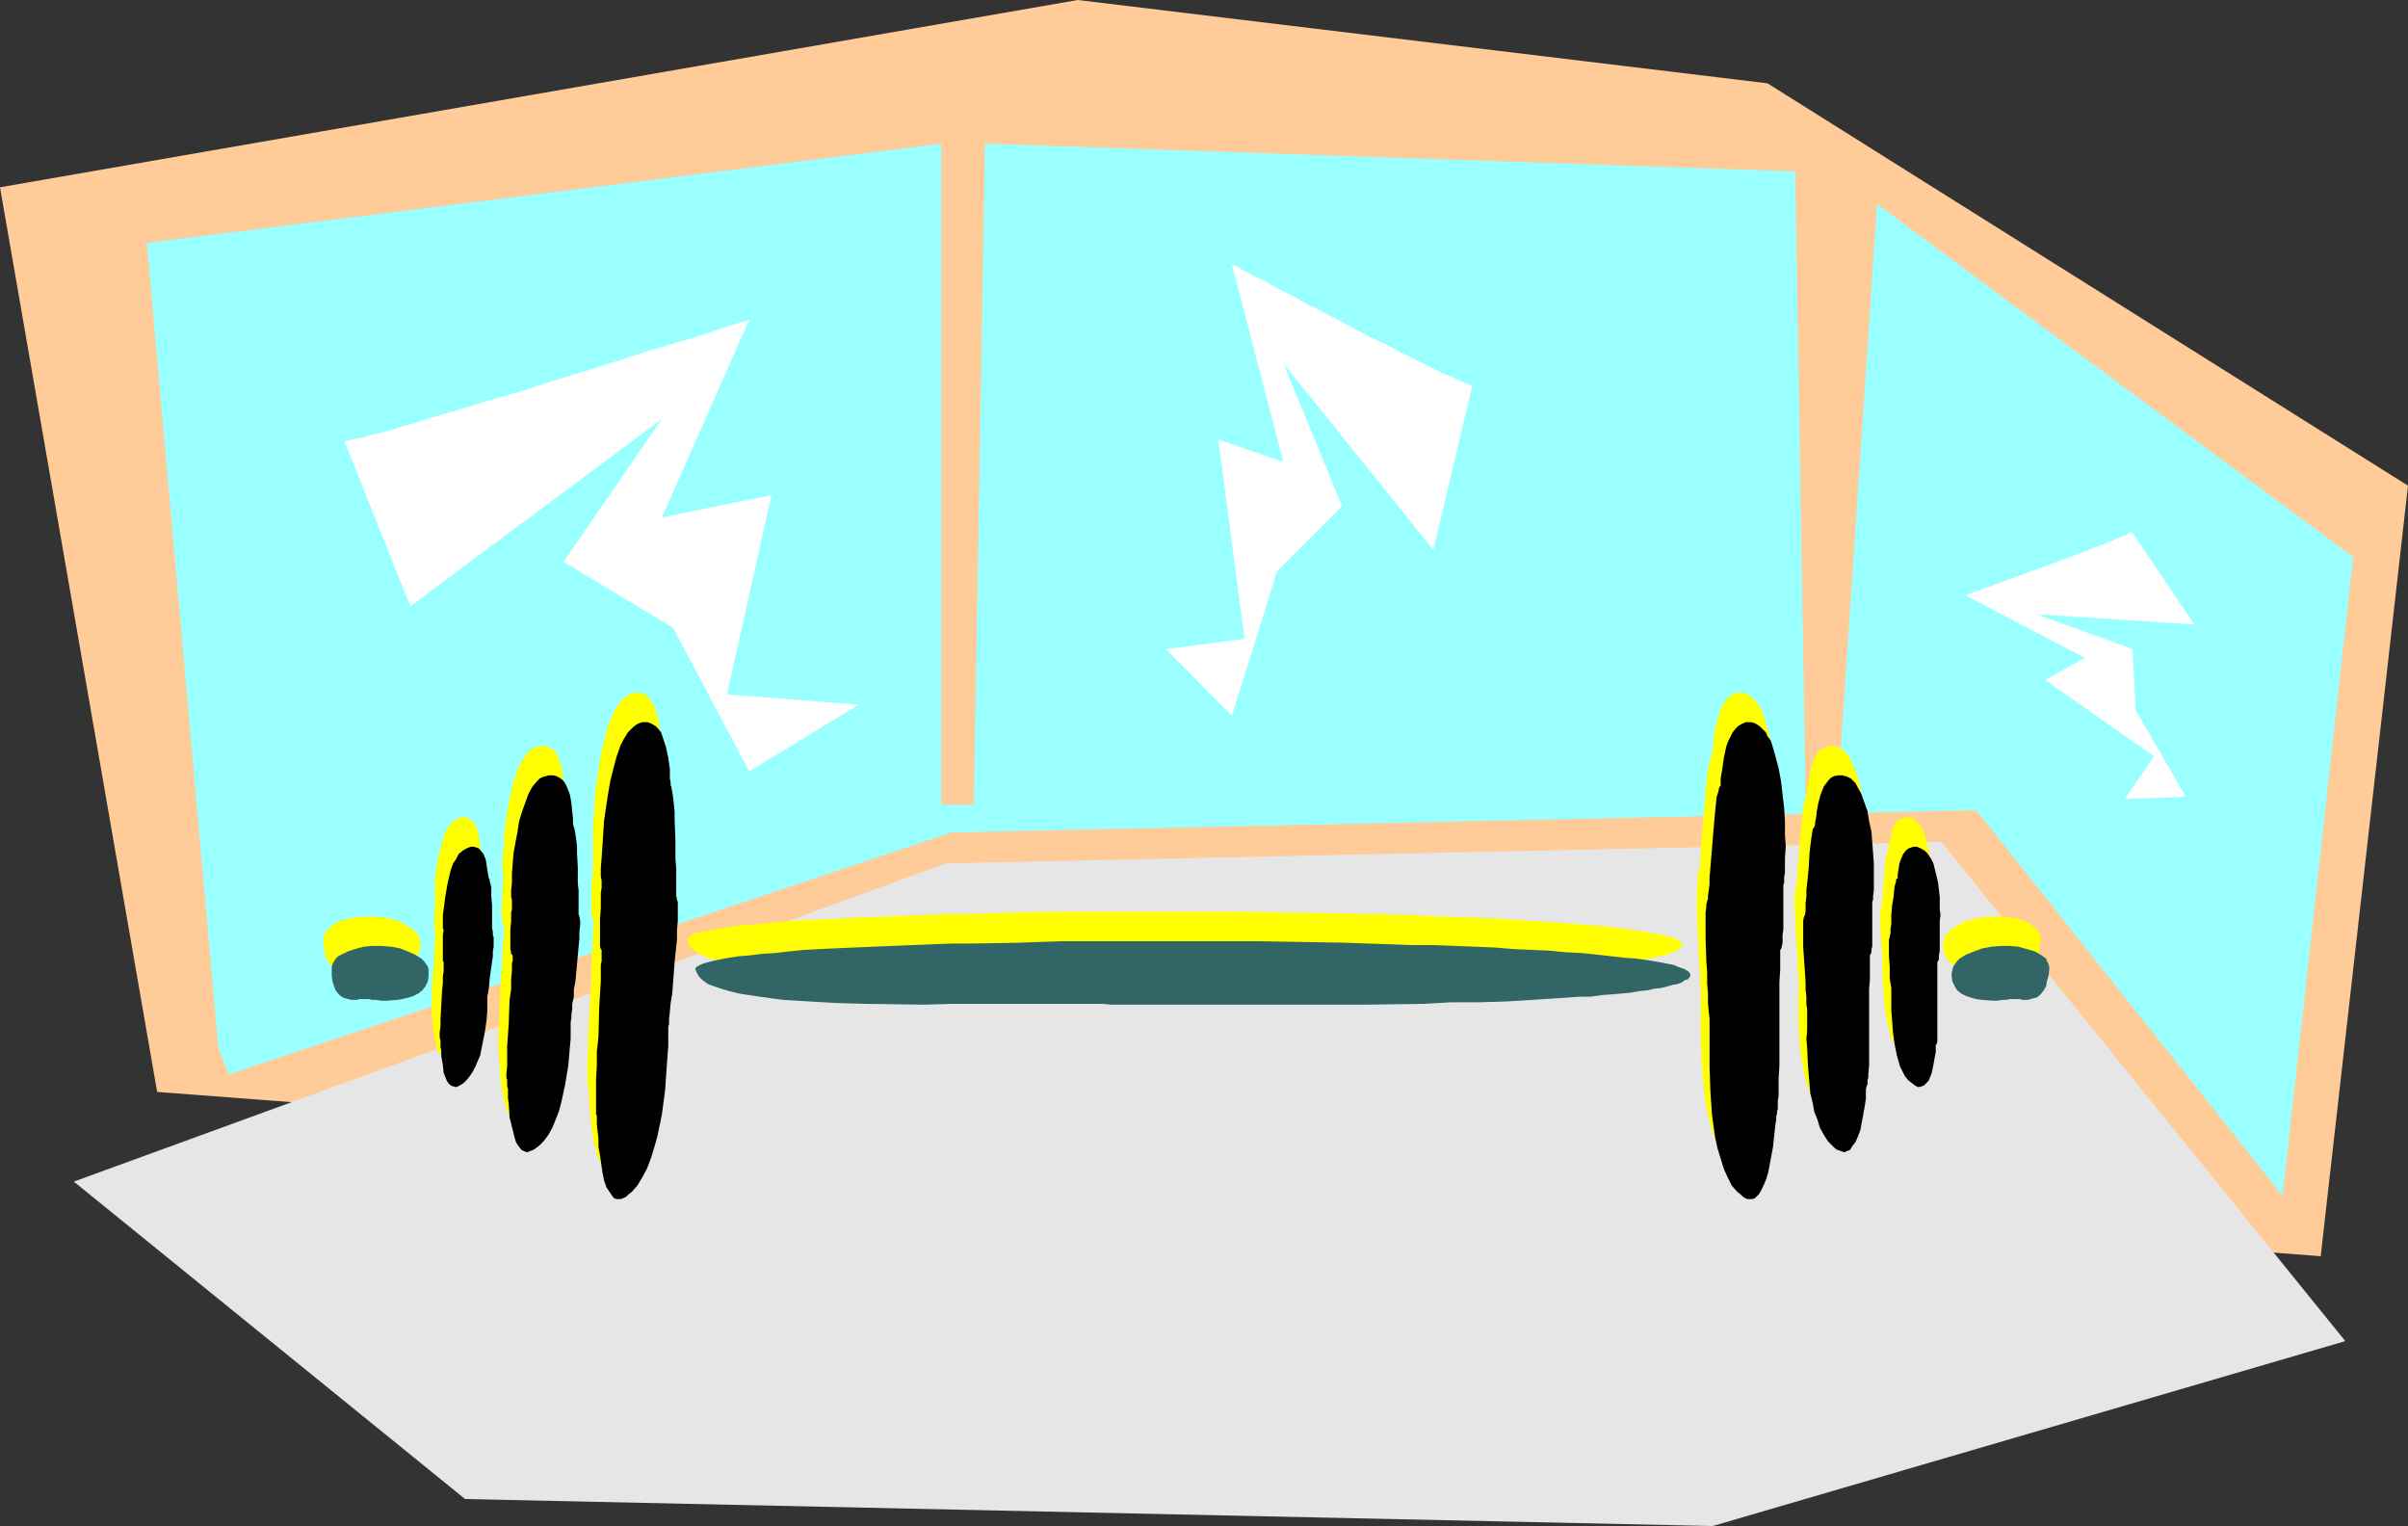 <?xml version="1.0" encoding="UTF-8" standalone="no"?>
<svg
   version="1.0"
   width="129.724mm"
   height="82.194mm"
   id="svg24"
   sodipodi:docname="Weights - Barbell 3.wmf"
   xmlns:inkscape="http://www.inkscape.org/namespaces/inkscape"
   xmlns:sodipodi="http://sodipodi.sourceforge.net/DTD/sodipodi-0.dtd"
   xmlns="http://www.w3.org/2000/svg"
   xmlns:svg="http://www.w3.org/2000/svg">
  <rect width="100%" height="100%" fill="#333333" stroke="none"/>
  <sodipodi:namedview
     id="namedview24"
     pagecolor="#ffffff"
     bordercolor="#000000"
     borderopacity="0.25"
     inkscape:showpageshadow="2"
     inkscape:pageopacity="0.0"
     inkscape:pagecheckerboard="0"
     inkscape:deskcolor="#d1d1d1"
     inkscape:document-units="mm" />
  <defs
     id="defs1">
    <pattern
       id="WMFhbasepattern"
       patternUnits="userSpaceOnUse"
       width="6"
       height="6"
       x="0"
       y="0" />
  </defs>
  <path
     style="fill:#ffcc99;fill-opacity:1;fill-rule:evenodd;stroke:none"
     d="M 31.997,222.288 0,38.125 219.453,0 359.883,16.962 490.294,98.866 472.518,255.728 Z"
     id="path1" />
  <path
     style="fill:#99ffff;fill-opacity:1;fill-rule:evenodd;stroke:none"
     d="M 44.44,213.241 29.896,49.433 191.657,29.24 V 163.808 h 6.626 l 2.262,-134.568 164.993,5.654 2.101,127.783 6.787,-4.523 7.757,-116.636 96.96,71.888 -14.382,130.045 -62.378,-78.511 -208.625,4.523 -147.217,49.272 z"
     id="path2" />
  <path
     style="fill:#e6e6e6;fill-opacity:1;fill-rule:evenodd;stroke:none"
     d="m 192.627,175.762 -177.598,64.78 79.669,64.619 254.035,5.493 128.795,-37.64 -82.254,-101.613 z"
     id="path3" />
  <path
     style="fill:#ffff00;fill-opacity:1;fill-rule:evenodd;stroke:none"
     d="m 342.268,192.886 0.162,-0.485 v -0.485 l -0.485,-0.323 -0.646,-0.485 -0.97,-0.323 -1.293,-0.323 -1.454,-0.323 -1.778,-0.323 -2.101,-0.323 -2.262,-0.323 -2.424,-0.323 -2.586,-0.323 -2.909,-0.162 -3.07,-0.323 -3.232,-0.162 -3.394,-0.323 -3.555,-0.162 -3.878,-0.323 -3.878,-0.162 -4.04,-0.162 -4.04,-0.162 -4.202,-0.162 -4.363,-0.162 -4.525,-0.162 -9.05,-0.162 -9.373,-0.162 -9.534,-0.162 h -9.696 -19.23 -9.534 l -9.373,0.162 -8.888,0.323 h -4.363 l -4.202,0.162 -4.202,0.162 -4.04,0.162 -3.878,0.162 -3.717,0.162 -3.555,0.162 -3.394,0.162 -3.394,0.162 -3.07,0.323 -2.747,0.162 -2.747,0.323 -2.424,0.162 -2.262,0.323 -1.939,0.323 -1.778,0.323 -1.616,0.323 -1.131,0.162 -1.131,0.323 -0.646,0.485 -0.485,0.323 v 0.323 l 0.162,0.808 0.485,0.808 0.808,0.646 0.97,0.646 1.293,0.646 1.454,0.485 1.616,0.485 1.939,0.485 2.101,0.323 2.101,0.323 2.424,0.323 2.586,0.162 2.586,0.323 2.586,0.162 5.656,0.162 5.979,0.162 5.818,0.162 h 11.635 5.333 2.586 l 2.424,-0.162 h 8.242 2.424 l 0.97,0.162 h 3.717 1.454 3.394 l 1.939,0.162 h 3.878 4.363 4.686 5.171 16.16 5.818 11.797 l 11.635,-0.323 5.818,-0.162 h 5.494 l 5.494,-0.323 5.333,-0.162 5.01,-0.323 4.686,-0.323 2.262,-0.162 2.101,-0.162 2.101,-0.162 1.939,-0.162 1.939,-0.323 1.616,-0.162 1.616,-0.323 1.454,-0.162 1.454,-0.323 1.293,-0.323 1.131,-0.162 0.97,-0.323 0.808,-0.323 0.808,-0.323 0.485,-0.323 z"
     id="path4" />
  <path
     style="fill:#ffff00;fill-opacity:1;fill-rule:evenodd;stroke:none"
     d="m 134.774,153.954 v -0.646 -0.808 l -0.162,-1.939 -0.323,-2.262 -0.323,-2.262 -0.323,-0.969 -0.323,-1.131 -0.485,-0.808 -0.485,-0.808 -0.646,-0.646 -0.646,-0.485 -0.97,-0.162 h -0.97 l -0.646,0.162 -0.646,0.323 -0.646,0.485 -0.485,0.485 -0.646,0.646 -0.485,0.808 -0.485,0.808 -0.485,0.969 -0.808,2.1 -0.646,2.423 -0.646,2.585 -0.485,2.746 -0.808,5.493 -0.162,2.746 -0.162,2.423 -0.162,2.423 v 1.939 1.777 0.646 0.646 1.131 0.808 0.969 l -0.162,2.1 -0.162,2.262 v 2.262 1.939 0.808 l 0.162,0.646 v 0.485 l 0.323,0.323 v 1.454 l -0.162,0.808 v 0.808 0.969 l -0.162,1.131 v 1.131 l -0.162,2.585 v 2.746 l -0.323,6.139 -0.162,2.908 -0.162,2.908 v 2.746 l -0.162,2.262 v 1.131 1.939 0.646 0.646 l 0.162,0.485 v 0.323 0 l 0.162,0.808 v 0.969 1.292 l 0.162,1.615 0.162,1.615 0.162,1.777 0.485,3.392 0.485,1.454 0.323,1.454 0.646,1.131 0.323,0.485 0.323,0.485 0.323,0.162 0.485,0.323 h 0.485 0.323 l 0.646,-0.162 0.485,-0.323 0.646,-0.485 0.485,-0.485 1.293,-1.454 0.97,-1.454 0.808,-1.777 0.808,-2.1 0.808,-2.1 0.485,-2.262 0.485,-2.423 0.485,-2.262 0.646,-4.846 0.323,-4.846 0.323,-2.1 v -2.1 -1.939 l 0.162,-1.777 v -0.323 -0.323 -0.646 l 0.162,-0.646 v -1.454 l 0.162,-1.615 0.323,-1.939 0.162,-2.1 0.485,-4.523 0.323,-4.362 0.162,-1.939 0.162,-1.939 v -3.392 l -0.162,-0.485 v -0.323 l -0.162,-0.162 v -0.646 -2.423 l -0.162,-1.615 v -1.615 -1.939 l -0.162,-3.877 v -3.877 l -0.162,-1.777 v -1.615 l -0.162,-1.454 -0.162,-1.131 -0.162,-0.646 -0.162,-0.323 z"
     id="path5" />
  <path
     style="fill:#ffff00;fill-opacity:1;fill-rule:evenodd;stroke:none"
     d="m 85.648,192.725 v -0.808 l -0.162,-0.485 -0.162,-0.808 -0.323,-0.485 -0.485,-0.485 -0.485,-0.485 -1.293,-0.808 -1.454,-0.808 -1.616,-0.485 -1.778,-0.323 -1.939,-0.162 h -1.778 l -1.939,0.162 -1.616,0.323 -1.616,0.485 -1.293,0.808 -0.97,0.808 -0.485,0.485 -0.162,0.485 -0.162,0.646 -0.162,0.646 0.162,1.292 0.162,1.131 0.162,0.969 0.485,0.808 0.323,0.646 0.485,0.323 0.485,0.323 0.646,0.323 1.131,0.323 h 1.131 l 0.485,-0.162 h 0.646 0.808 0.162 0.485 l 0.646,0.162 h 0.808 0.97 l 0.97,0.162 2.262,-0.162 1.131,-0.162 1.131,-0.323 1.131,-0.323 0.808,-0.485 0.97,-0.646 0.485,-0.808 0.485,-0.969 z"
     id="path6" />
  <path
     style="fill:#ffff00;fill-opacity:1;fill-rule:evenodd;stroke:none"
     d="m 115.059,161.869 -0.162,-0.485 v -0.646 l -0.162,-1.454 -0.162,-1.777 -0.323,-1.777 -0.646,-1.615 -0.323,-0.808 -0.485,-0.485 -0.646,-0.485 -0.646,-0.323 -0.646,-0.162 h -0.97 l -0.485,0.162 -0.646,0.162 -0.485,0.323 -0.646,0.485 -0.485,0.485 -0.323,0.646 -0.97,1.454 -0.646,1.615 -0.646,1.939 -0.485,2.1 -0.485,2.1 -0.646,4.362 -0.323,2.1 v 2.1 l -0.162,1.777 -0.162,1.615 v 1.292 l 0.162,0.646 v 0.323 0.485 0.485 0.646 0.646 l -0.162,1.777 -0.162,3.554 v 1.454 l 0.162,0.646 v 0.485 l 0.162,0.485 0.162,0.162 v 1.131 0.646 l -0.162,1.454 -0.162,1.777 v 2.1 l -0.162,2.1 -0.323,4.685 -0.162,4.685 -0.162,2.262 v 1.777 1.615 1.292 0.485 0.323 0.323 l 0.162,0.162 v 0.485 0.808 l 0.162,1.131 v 1.131 l 0.323,2.585 0.485,2.746 0.323,1.292 0.323,0.969 0.646,0.969 0.485,0.646 0.808,0.485 h 0.323 0.485 l 0.485,-0.162 0.485,-0.162 0.485,-0.323 0.485,-0.485 0.97,-0.969 0.97,-1.292 0.808,-1.454 0.646,-1.615 0.646,-1.615 0.485,-1.777 0.808,-3.877 0.646,-3.877 0.323,-3.716 0.162,-1.777 v -1.615 l 0.162,-1.454 V 200.802 l 0.162,-0.485 v -0.969 l 0.162,-1.131 0.162,-1.292 0.162,-1.615 0.162,-1.615 0.323,-3.554 0.323,-3.392 0.162,-1.615 0.162,-1.454 v -2.262 l -0.162,-0.808 v -0.162 -0.162 l -0.162,-0.646 v -0.808 -1.131 -1.131 -1.454 -1.454 l -0.162,-3.069 -0.162,-3.069 v -1.292 l -0.162,-1.292 v -1.131 l -0.162,-0.969 -0.162,-0.646 z"
     id="path7" />
  <path
     style="fill:#ffff00;fill-opacity:1;fill-rule:evenodd;stroke:none"
     d="m 97.768,172.855 v -0.808 l -0.162,-0.969 -0.162,-1.131 -0.323,-1.131 -0.323,-0.969 -0.808,-0.808 -0.323,-0.323 -0.485,-0.162 -0.485,-0.162 h -0.646 l -0.808,0.162 -0.808,0.485 -0.808,0.808 -0.485,0.808 -0.646,1.131 -0.323,1.292 -0.808,2.585 -0.485,2.746 -0.162,1.454 -0.162,1.131 v 1.292 2.423 1.454 l -0.162,2.262 v 1.131 0.969 0.808 l 0.162,0.323 v 0 0.485 0.646 0.969 l -0.162,1.131 v 1.292 1.454 l -0.323,2.908 -0.162,3.069 v 1.292 1.131 1.939 0.485 0.323 l 0.162,0.323 v 0.485 0.646 0.808 l 0.323,1.615 0.323,1.777 0.162,0.808 0.323,0.808 0.485,0.485 0.323,0.485 0.646,0.162 h 0.485 l 0.646,-0.162 0.808,-0.485 0.808,-0.646 0.646,-0.808 0.485,-0.969 0.646,-0.969 0.808,-2.262 0.646,-2.423 0.323,-2.423 0.323,-2.423 0.162,-2.1 v -0.969 -0.808 -0.323 l 0.162,-0.646 0.162,-0.808 v -0.808 l 0.323,-1.939 0.162,-2.262 0.323,-2.262 0.162,-1.131 v -0.808 -1.939 l -0.162,-0.323 v -0.323 -0.485 -1.454 l -0.162,-1.939 v -1.939 -1.939 l -0.162,-1.777 -0.162,-0.646 -0.162,-0.646 v -0.323 z"
     id="path8" />
  <path
     style="fill:#ffff00;fill-opacity:1;fill-rule:evenodd;stroke:none"
     d="m 348.571,153.954 v -0.646 l 0.162,-0.808 0.162,-1.939 0.323,-2.262 0.646,-2.262 0.162,-0.969 0.485,-1.131 0.485,-0.808 0.646,-0.808 0.646,-0.646 0.646,-0.485 0.97,-0.162 h 0.97 l 0.646,0.162 0.646,0.323 0.485,0.485 0.646,0.485 0.485,0.646 0.485,0.808 0.485,0.808 0.323,0.969 0.646,2.1 0.646,2.423 0.485,2.585 0.323,2.746 0.485,5.493 v 2.746 l 0.162,2.423 v 2.423 l -0.162,1.939 v 0.969 0.808 l -0.162,0.646 v 0.646 0.485 4.523 l -0.162,2.262 v 2.262 0.969 l -0.162,0.969 v 0.808 l -0.162,0.646 -0.162,0.485 -0.162,0.323 v 0.808 0.646 7.431 l -0.162,2.746 v 6.139 2.908 2.908 2.746 l -0.162,2.262 v 1.131 0.969 l -0.162,0.969 v 0.646 0.646 l -0.162,0.485 v 0.323 h -0.162 v 0.323 0.485 l -0.162,0.969 -0.162,1.292 -0.162,1.615 -0.162,1.615 -0.323,1.777 -0.646,3.392 -0.485,1.454 -0.485,1.454 -0.646,1.131 -0.323,0.485 -0.485,0.485 -0.323,0.162 -0.323,0.323 h -0.646 -0.323 l -0.485,-0.162 -0.646,-0.323 -0.485,-0.485 -0.646,-0.485 -0.97,-1.454 -0.97,-1.454 -0.808,-1.777 -0.646,-2.1 -0.646,-2.1 -0.485,-2.262 -0.323,-2.423 -0.323,-2.262 -0.323,-4.846 -0.162,-4.846 v -6.139 -1.777 -0.646 -1.292 l -0.162,-1.454 v -1.615 l -0.162,-1.939 -0.162,-2.1 v -2.262 l -0.162,-2.262 -0.162,-4.362 v -3.877 l 0.162,-1.615 v -1.292 -0.485 l 0.162,-0.485 0.162,-0.323 v -0.162 l 0.162,-0.646 v -1.131 l 0.162,-1.292 v -1.615 l 0.162,-1.615 0.162,-1.939 0.323,-3.877 0.323,-3.877 0.162,-1.777 0.162,-1.615 0.323,-1.454 0.162,-1.131 0.162,-0.646 0.162,-0.323 z"
     id="path9" />
  <path
     style="fill:#ffff00;fill-opacity:1;fill-rule:evenodd;stroke:none"
     d="m 395.596,192.725 v -0.808 l 0.162,-0.485 0.162,-0.808 0.485,-0.485 0.323,-0.485 0.646,-0.485 1.293,-0.808 1.454,-0.808 1.778,-0.485 1.778,-0.323 1.939,-0.162 h 1.778 l 1.778,0.162 1.778,0.323 1.616,0.485 1.131,0.808 1.131,0.808 0.162,0.485 0.323,0.485 0.162,0.646 v 0.646 l -0.162,1.292 -0.162,1.131 -0.323,0.969 -0.485,0.808 -0.323,0.646 -0.485,0.323 -0.646,0.323 -0.485,0.323 -1.131,0.323 h -1.131 l -0.646,-0.162 h -0.485 -0.808 -0.323 -0.323 l -0.646,0.162 h -0.808 -0.97 l -1.131,0.162 -2.101,-0.162 -1.293,-0.162 -1.131,-0.323 -0.97,-0.323 -0.97,-0.485 -0.808,-0.646 -0.485,-0.808 -0.485,-0.969 z"
     id="path10" />
  <path
     style="fill:#ffff00;fill-opacity:1;fill-rule:evenodd;stroke:none"
     d="m 367.801,161.869 0.162,-0.485 v -0.646 l 0.162,-1.454 0.323,-1.777 0.485,-1.777 0.646,-1.615 0.485,-0.808 0.485,-0.485 0.646,-0.485 0.646,-0.323 0.646,-0.162 h 0.97 l 0.485,0.162 0.646,0.162 0.485,0.323 0.485,0.485 0.485,0.485 0.485,0.646 0.646,1.454 0.808,1.615 0.485,1.939 0.485,2.1 0.323,2.1 0.323,4.362 0.162,2.1 v 2.1 1.777 1.615 l -0.162,1.292 v 0.646 l -0.162,0.323 v 7.593 1.454 l -0.162,0.646 v 0.485 l -0.162,0.485 -0.162,0.162 v 0.646 0.485 17.447 l -0.162,2.262 v 1.777 1.615 l -0.162,0.646 v 0.646 l -0.162,0.485 v 0.323 0.323 l -0.162,0.162 v 0.485 l -0.162,0.808 v 1.131 l -0.162,1.131 -0.323,2.585 -0.646,2.746 -0.485,1.292 -0.485,0.969 -0.485,0.969 -0.646,0.646 -0.808,0.485 h -0.323 -0.323 l -0.485,-0.162 -0.485,-0.162 -0.485,-0.323 -0.646,-0.485 -0.97,-0.969 -0.808,-1.292 -0.646,-1.454 -0.646,-1.615 -0.485,-1.615 -0.485,-1.777 -0.323,-1.939 -0.323,-1.939 -0.323,-3.877 -0.162,-3.716 v -1.777 -1.615 -1.454 l 0.162,-1.454 v -0.485 l -0.162,-0.969 v -1.131 l -0.162,-1.292 v -1.615 l -0.162,-1.615 -0.323,-6.946 -0.162,-1.615 v -2.746 l 0.162,-0.969 v -0.808 l 0.162,-0.162 0.162,-0.162 v -0.646 -0.808 l 0.162,-1.131 v -1.131 l 0.162,-1.454 0.162,-1.454 0.162,-3.069 0.323,-3.069 0.162,-1.292 v -1.292 l 0.323,-1.131 0.162,-0.969 0.162,-0.646 z"
     id="path11" />
  <path
     style="fill:#ffff00;fill-opacity:1;fill-rule:evenodd;stroke:none"
     d="m 384.608,172.855 v -0.808 l 0.162,-0.969 0.323,-1.131 0.162,-1.131 0.485,-0.969 0.646,-0.808 0.485,-0.323 0.485,-0.162 0.485,-0.162 h 0.646 l 0.97,0.162 0.646,0.485 0.808,0.808 0.485,0.808 0.485,1.131 0.323,1.292 0.323,1.292 0.323,1.292 0.323,2.746 v 1.454 l 0.162,1.131 v 2.262 l -0.162,0.808 v 0.646 4.846 0.969 l -0.162,0.808 -0.162,0.323 h -0.162 v 5.977 l 0.162,2.908 v 4.362 l -0.162,1.131 v 1.131 0.808 l -0.162,0.485 -0.162,0.323 v 0.323 0.485 0.646 l -0.162,0.808 -0.323,1.615 -0.323,1.777 -0.323,0.808 -0.323,0.808 -0.485,0.485 -0.485,0.485 -0.485,0.162 h -0.646 l -0.646,-0.162 -0.646,-0.485 -0.646,-0.646 -0.808,-0.808 -0.485,-0.969 -0.485,-0.969 -0.646,-2.262 -0.485,-2.423 -0.323,-2.423 -0.162,-2.423 -0.162,-2.1 v -1.777 -0.969 -0.808 -0.808 l -0.162,-1.939 -0.162,-2.262 -0.162,-2.262 v -1.131 -1.615 -0.646 l 0.162,-0.485 0.162,-0.323 v -0.323 -0.485 l 0.162,-0.646 v -0.808 l 0.162,-1.939 0.162,-1.939 0.162,-1.939 0.162,-1.777 0.162,-0.646 0.162,-0.646 0.162,-0.323 z"
     id="path12" />
  <path
     style="fill:#ffffff;fill-opacity:1;fill-rule:evenodd;stroke:none"
     d="m 70.134,89.82 h 0.162 l 0.485,-0.162 h 0.485 l 0.485,-0.162 0.646,-0.162 0.808,-0.162 0.808,-0.162 0.97,-0.323 2.101,-0.485 2.424,-0.646 2.586,-0.808 2.909,-0.808 3.07,-0.969 3.232,-0.969 3.394,-0.969 3.555,-1.131 7.272,-2.1 7.595,-2.423 7.434,-2.262 3.555,-1.131 3.555,-1.131 3.394,-1.131 3.394,-0.969 3.07,-0.969 2.909,-0.808 2.586,-0.808 2.424,-0.808 2.101,-0.646 0.808,-0.323 0.97,-0.323 0.646,-0.162 1.293,-0.485 h 0.485 l 0.323,-0.162 0.323,-0.162 h 0.162 v 0 l -17.776,40.225 22.301,-4.523 -9.05,40.548 26.826,2.1 -22.301,13.57 -15.514,-29.24 -22.301,-13.408 20.038,-29.078 -51.227,38.125 z"
     id="path13" />
  <path
     style="fill:#ffffff;fill-opacity:1;fill-rule:evenodd;stroke:none"
     d="m 299.768,78.511 -0.323,-0.162 -0.646,-0.162 -0.808,-0.323 -1.131,-0.485 -1.131,-0.646 -1.454,-0.485 -1.616,-0.808 -1.616,-0.808 -1.939,-0.969 -1.939,-0.969 -1.939,-0.969 -2.101,-1.131 -4.363,-2.1 -4.525,-2.423 -4.363,-2.262 -4.363,-2.262 -1.939,-1.131 -1.939,-0.969 -1.939,-0.969 -1.616,-0.969 -1.616,-0.808 -1.454,-0.646 -1.131,-0.646 -1.131,-0.646 -0.808,-0.485 -0.646,-0.323 -0.485,-0.162 v 0 l 10.504,40.225 -13.251,-4.523 5.333,40.548 -15.998,2.1 13.413,13.57 9.211,-29.401 13.251,-13.247 -11.958,-29.078 30.542,37.963 z"
     id="path14" />
  <path
     style="fill:#ffffff;fill-opacity:1;fill-rule:evenodd;stroke:none"
     d="m 434.057,108.236 -0.323,0.162 -0.323,0.162 -0.485,0.323 -0.808,0.323 -0.808,0.323 -0.808,0.323 -1.131,0.485 -1.131,0.485 -2.586,0.969 -2.909,1.131 -6.141,2.262 -3.07,1.131 -3.07,1.131 -2.747,0.969 -1.293,0.485 -1.131,0.485 -1.131,0.323 -1.131,0.485 -0.808,0.162 -0.646,0.323 -0.646,0.162 -0.485,0.323 h -0.162 -0.162 l 24.402,12.762 -8.08,4.523 22.139,15.508 -5.979,8.723 12.443,-0.485 -10.181,-17.609 -0.646,-12.439 -19.554,-7.108 32.158,2.1 z"
     id="path15" />
  <path
     style="fill:#326666;fill-opacity:1;fill-rule:evenodd;stroke:none"
     d="m 344.046,198.863 0.162,-0.323 -0.162,-0.485 -0.323,-0.323 -0.808,-0.485 -0.97,-0.323 -1.131,-0.485 -1.616,-0.323 -1.778,-0.323 -1.939,-0.323 -2.262,-0.323 -2.424,-0.162 -2.747,-0.323 -2.909,-0.323 -3.07,-0.323 -3.232,-0.162 -3.394,-0.323 -3.555,-0.162 -3.717,-0.162 -3.878,-0.323 -4.04,-0.162 -4.04,-0.162 -4.363,-0.162 h -4.202 l -4.525,-0.162 -9.211,-0.323 -9.373,-0.162 -9.534,-0.162 h -9.534 -19.392 -9.534 l -9.211,0.323 -9.05,0.162 h -4.363 l -4.202,0.162 -4.04,0.162 -4.04,0.162 -3.878,0.162 -3.717,0.162 -3.717,0.162 -3.394,0.162 -3.232,0.162 -3.07,0.323 -2.909,0.323 -2.586,0.162 -2.586,0.323 -2.101,0.162 -2.101,0.323 -1.778,0.323 -1.454,0.323 -1.293,0.323 -0.97,0.323 -0.646,0.323 -0.485,0.323 -0.162,0.323 0.323,0.808 0.485,0.808 0.646,0.646 1.131,0.808 1.293,0.485 1.454,0.485 1.616,0.485 1.939,0.485 2.101,0.323 2.101,0.323 2.424,0.323 2.424,0.323 2.747,0.162 2.586,0.162 5.656,0.323 5.979,0.162 11.635,0.162 5.818,-0.162 h 5.333 2.586 2.424 2.424 5.818 2.424 0.97 3.717 1.454 3.394 l 1.778,0.162 h 4.04 4.363 4.686 5.01 22.139 11.635 l 11.797,-0.162 5.656,-0.323 h 5.656 l 5.494,-0.162 5.333,-0.323 4.848,-0.323 4.686,-0.323 h 2.262 l 2.262,-0.323 2.101,-0.162 1.939,-0.162 1.778,-0.162 1.778,-0.323 1.616,-0.162 1.454,-0.323 1.454,-0.162 1.293,-0.323 1.131,-0.323 0.97,-0.162 0.808,-0.323 0.646,-0.485 0.646,-0.162 z"
     id="path16" />
  <path
     style="fill:#000000;fill-opacity:1;fill-rule:evenodd;stroke:none"
     d="m 136.552,159.931 v -0.646 l -0.162,-0.808 v -1.939 l -0.323,-2.262 -0.485,-2.262 -0.323,-0.969 -0.323,-0.969 -0.323,-0.969 -0.646,-0.808 -0.485,-0.485 -0.808,-0.485 -0.808,-0.323 h -0.97 l -0.646,0.162 -0.646,0.323 -0.646,0.485 -0.485,0.485 -0.646,0.646 -0.485,0.808 -0.485,0.808 -0.485,0.969 -0.808,2.262 -0.646,2.423 -0.646,2.585 -0.485,2.746 -0.808,5.493 -0.162,2.585 -0.162,2.585 -0.162,2.262 -0.162,2.1 v 1.777 l 0.162,0.646 v 0.485 1.131 l -0.162,0.969 v 0.808 2.262 l -0.162,2.262 v 2.1 1.939 0.808 0.808 l 0.162,0.485 0.162,0.162 v 1.454 0.808 l -0.162,0.808 v 1.131 0.969 1.292 l -0.162,2.423 -0.162,2.908 -0.162,5.977 -0.323,2.908 v 2.908 l -0.162,2.746 v 2.423 4.2 0.485 l 0.162,0.323 v 0.162 0.646 0.969 l 0.162,1.454 0.162,1.454 v 1.615 l 0.323,1.777 0.485,3.392 0.323,1.615 0.485,1.454 0.646,0.969 0.323,0.485 0.323,0.485 0.323,0.323 0.485,0.162 h 0.323 0.485 l 0.485,-0.162 0.646,-0.323 0.485,-0.485 0.646,-0.485 1.131,-1.292 0.97,-1.615 0.97,-1.777 0.808,-2.1 0.646,-2.1 0.646,-2.262 0.485,-2.262 0.485,-2.423 0.646,-4.846 0.323,-4.685 0.162,-2.262 0.162,-2.1 v -1.939 -1.777 -0.323 l 0.162,-0.323 v -0.646 -0.485 l 0.162,-1.454 0.162,-1.777 0.323,-1.939 0.162,-2.1 0.323,-4.362 0.485,-4.523 v -1.939 l 0.162,-1.939 v -3.392 -0.485 l -0.162,-0.162 v -0.323 l -0.162,-0.646 v -2.423 -1.454 -1.777 l -0.162,-1.939 v -3.877 l -0.162,-3.877 v -1.777 l -0.162,-1.615 -0.162,-1.454 -0.162,-0.969 -0.162,-0.808 v -0.323 z"
     id="path17" />
  <path
     style="fill:#326666;fill-opacity:1;fill-rule:evenodd;stroke:none"
     d="m 87.264,198.702 v -0.646 -0.646 l -0.162,-0.646 -0.323,-0.485 -0.485,-0.646 -0.485,-0.485 -1.293,-0.808 -1.454,-0.646 -1.616,-0.646 -1.778,-0.323 -1.939,-0.162 h -1.939 l -1.778,0.162 -1.778,0.485 -1.454,0.485 -1.293,0.646 -0.646,0.323 -0.485,0.485 -0.323,0.485 -0.323,0.646 -0.162,0.485 v 0.646 1.292 l 0.162,1.131 0.323,0.969 0.323,0.808 0.485,0.646 0.485,0.485 0.485,0.323 0.485,0.162 1.293,0.323 h 1.131 l 0.485,-0.162 h 0.485 0.808 0.323 0.323 l 0.646,0.162 h 0.808 l 0.97,0.162 h 1.131 l 2.262,-0.162 0.97,-0.162 1.293,-0.323 0.97,-0.323 0.97,-0.485 0.808,-0.646 0.646,-0.808 0.485,-0.969 z"
     id="path18" />
  <path
     style="fill:#000000;fill-opacity:1;fill-rule:evenodd;stroke:none"
     d="m 116.675,167.847 v -0.485 -0.646 l -0.162,-1.454 -0.162,-1.777 -0.323,-1.777 -0.646,-1.615 -0.323,-0.646 -0.485,-0.646 -0.646,-0.485 -0.646,-0.323 -0.646,-0.162 h -0.97 l -0.485,0.162 -0.646,0.162 -0.646,0.323 -0.485,0.485 -0.97,1.131 -0.808,1.454 -0.646,1.777 -0.646,1.777 -0.646,2.1 -0.323,2.1 -0.808,4.362 -0.162,2.1 -0.162,2.1 v 1.777 l -0.162,1.615 v 1.292 l 0.162,0.646 v 0.323 1.615 l -0.162,0.646 v 1.777 l -0.162,1.777 v 1.777 1.615 0.485 l 0.162,0.646 v 0.323 l 0.323,0.323 v 0.969 l -0.162,0.646 v 1.454 l -0.162,1.777 v 2.1 l -0.323,2.1 -0.162,4.846 -0.323,4.523 v 2.262 1.777 l -0.162,1.777 v 0.646 l 0.162,0.485 v 0.969 0.162 0.162 l 0.162,0.485 v 0.808 1.131 l 0.162,1.131 0.162,2.746 0.646,2.585 0.323,1.292 0.323,1.131 0.485,0.808 0.646,0.808 0.646,0.323 0.485,0.162 0.485,-0.162 0.323,-0.162 0.485,-0.162 0.485,-0.323 0.646,-0.485 0.97,-0.969 0.97,-1.292 0.808,-1.454 0.646,-1.615 0.646,-1.615 0.485,-1.777 0.808,-3.716 0.646,-3.877 0.323,-3.716 0.162,-1.777 v -1.615 -1.615 l 0.162,-1.292 v -0.646 l 0.162,-0.808 v -1.131 l 0.323,-1.454 v -1.454 l 0.323,-1.615 0.323,-3.554 0.323,-3.554 0.162,-1.615 v -1.454 l 0.162,-1.292 v -0.969 l -0.162,-0.808 v -0.162 l -0.162,-0.162 v -0.646 -1.777 -1.292 -1.292 l -0.162,-1.454 v -3.231 l -0.162,-2.908 v -1.454 l -0.162,-1.292 -0.162,-1.131 -0.162,-0.969 -0.162,-0.485 z"
     id="path19" />
  <path
     style="fill:#000000;fill-opacity:1;fill-rule:evenodd;stroke:none"
     d="m 99.545,178.832 -0.162,-0.808 -0.162,-0.969 -0.162,-1.131 -0.162,-0.969 -0.485,-1.131 -0.646,-0.808 -0.323,-0.323 -0.485,-0.162 -0.485,-0.162 h -0.646 l -0.808,0.323 -0.808,0.485 -0.808,0.646 -0.485,0.969 -0.646,0.969 -0.485,1.292 -0.646,2.746 -0.485,2.746 -0.162,1.292 -0.162,1.292 -0.162,1.131 v 2.585 0.162 l 0.162,0.323 -0.162,0.969 v 2.1 2.1 0.808 0.323 l 0.162,0.162 v 0.323 0.646 0.969 l -0.162,1.131 v 1.292 l -0.162,1.454 -0.323,5.977 v 1.292 l -0.162,1.292 v 0.969 l 0.162,0.808 v 0.646 0.162 0.485 l 0.162,0.485 v 0.485 0.808 l 0.323,1.777 0.162,1.615 0.323,0.808 0.323,0.808 0.323,0.485 0.485,0.485 0.485,0.162 0.646,0.162 0.646,-0.323 0.808,-0.485 0.646,-0.646 0.646,-0.808 0.646,-0.969 0.485,-0.969 0.97,-2.262 0.485,-2.423 0.485,-2.423 0.323,-2.262 0.162,-2.1 v -1.131 -0.808 -0.323 -0.646 l 0.162,-0.646 0.162,-0.969 0.162,-1.939 0.323,-2.262 0.323,-2.262 v -0.969 l 0.162,-0.969 v -1.939 l -0.162,-0.323 v -0.323 -0.485 l -0.162,-0.646 v -0.808 -1.939 -1.939 l -0.162,-1.939 v -1.777 l -0.162,-0.646 -0.162,-0.485 v -0.485 z"
     id="path20" />
  <path
     style="fill:#000000;fill-opacity:1;fill-rule:evenodd;stroke:none"
     d="m 350.348,159.931 v -0.646 -0.808 l 0.323,-1.939 0.323,-2.262 0.485,-2.262 0.323,-0.969 0.485,-0.969 0.485,-0.969 0.646,-0.808 0.485,-0.485 0.808,-0.485 0.808,-0.323 h 0.97 l 0.646,0.162 0.646,0.323 0.646,0.485 0.485,0.485 0.646,0.646 0.323,0.808 0.646,0.808 0.323,0.969 0.646,2.262 0.646,2.423 0.485,2.585 0.323,2.746 0.323,2.746 0.162,2.746 v 2.585 l 0.162,2.585 -0.162,2.262 v 2.1 0.969 l -0.162,0.808 v 0.646 0.485 l -0.162,0.485 v 6.946 2.1 l -0.162,1.131 v 0.808 0.808 l -0.162,0.808 -0.162,0.485 -0.162,0.162 v 0.323 0.485 3.392 l -0.162,2.262 v 5.331 5.977 2.908 2.908 l -0.162,2.746 v 2.423 0.969 l -0.162,0.969 v 0.969 0.646 l -0.162,0.646 v 0.485 l -0.162,0.323 v 0.162 0.323 0.323 l -0.162,0.969 -0.162,1.454 -0.162,1.454 -0.162,1.615 -0.323,1.777 -0.646,3.392 -0.485,1.615 -0.646,1.454 -0.485,0.969 -0.323,0.485 -0.485,0.485 -0.323,0.323 -0.485,0.162 h -0.485 -0.485 l -0.485,-0.162 -0.485,-0.323 -0.485,-0.485 -0.646,-0.485 -1.131,-1.292 -0.808,-1.615 -0.808,-1.777 -0.646,-2.1 -0.646,-2.1 -0.485,-2.262 -0.323,-2.262 -0.323,-2.423 -0.323,-4.846 -0.162,-4.685 v -6.3 -1.777 -0.646 -0.646 -0.485 l -0.162,-1.454 -0.162,-1.777 v -1.939 l -0.162,-2.1 v -2.262 l -0.162,-2.1 -0.162,-4.523 v -1.939 -1.939 -1.615 l 0.162,-1.292 v -0.485 l 0.162,-0.485 v -0.162 l 0.162,-0.323 v -0.646 l 0.162,-1.131 0.162,-1.292 v -1.454 l 0.162,-1.777 0.162,-1.939 0.323,-3.877 0.323,-3.877 0.162,-1.777 0.162,-1.615 0.162,-1.454 0.323,-0.969 0.162,-0.808 0.162,-0.323 z"
     id="path21" />
  <path
     style="fill:#326666;fill-opacity:1;fill-rule:evenodd;stroke:none"
     d="m 397.374,198.702 v -0.646 l 0.162,-0.646 0.162,-0.646 0.323,-0.485 0.485,-0.646 0.485,-0.485 1.293,-0.808 1.616,-0.646 1.778,-0.646 1.778,-0.323 1.939,-0.162 h 1.778 l 1.778,0.162 1.778,0.485 1.616,0.485 1.131,0.646 1.131,0.808 0.162,0.485 0.323,0.646 0.162,0.485 v 0.646 l -0.162,1.292 -0.323,1.131 -0.162,0.969 -0.485,0.808 -0.485,0.646 -0.485,0.485 -0.485,0.323 -0.646,0.162 -1.131,0.323 h -1.131 l -0.485,-0.162 h -0.485 -0.808 -0.323 -0.485 l -0.646,0.162 h -0.808 l -0.97,0.162 h -0.97 l -2.262,-0.162 -1.131,-0.162 -1.131,-0.323 -0.97,-0.323 -0.97,-0.485 -0.808,-0.646 -0.485,-0.808 -0.485,-0.969 z"
     id="path22" />
  <path
     style="fill:#000000;fill-opacity:1;fill-rule:evenodd;stroke:none"
     d="m 369.579,167.847 v -0.485 l 0.162,-0.646 0.162,-1.454 0.323,-1.777 0.485,-1.777 0.646,-1.615 0.485,-0.646 0.485,-0.646 0.485,-0.485 0.646,-0.323 0.808,-0.162 h 0.808 l 0.646,0.162 0.485,0.162 0.646,0.323 0.485,0.485 0.485,0.485 0.323,0.646 0.808,1.454 0.646,1.777 0.646,1.777 0.323,2.1 0.485,2.1 0.323,4.362 0.162,2.1 v 3.877 1.615 l -0.162,1.292 v 0.646 l -0.162,0.323 v 0.485 0.485 1.292 1.777 1.777 1.777 1.615 l -0.162,0.485 v 0.646 l -0.162,0.323 -0.162,0.323 v 0.162 0.323 4.362 l -0.162,2.1 v 11.47 2.262 1.777 l -0.162,1.777 v 0.646 l -0.162,0.485 v 0.485 0.485 l -0.162,0.162 v 0.162 l -0.162,0.485 v 0.808 1.131 l -0.162,1.131 -0.485,2.746 -0.485,2.585 -0.485,1.292 -0.485,1.131 -0.646,0.808 -0.485,0.808 -0.808,0.323 -0.323,0.162 -0.485,-0.162 -0.485,-0.162 -0.485,-0.162 -0.485,-0.323 -0.485,-0.485 -0.97,-0.969 -0.808,-1.292 -0.808,-1.454 -0.485,-1.615 -0.646,-1.615 -0.323,-1.777 -0.485,-1.939 -0.162,-1.777 -0.323,-3.877 -0.162,-3.716 -0.162,-1.777 0.162,-1.615 v -1.615 -1.292 -0.646 -0.808 l -0.162,-1.131 v -1.454 l -0.162,-1.454 v -1.615 l -0.485,-7.108 v -1.615 -2.746 -0.969 l 0.162,-0.808 0.162,-0.162 v -0.162 l 0.162,-0.646 v -0.808 -0.969 l 0.162,-1.292 v -1.292 l 0.162,-1.454 0.323,-3.231 0.162,-2.908 0.162,-1.454 0.162,-1.292 0.162,-1.131 0.162,-0.969 0.323,-0.485 z"
     id="path23" />
  <path
     style="fill:#000000;fill-opacity:1;fill-rule:evenodd;stroke:none"
     d="m 386.385,178.832 v -0.808 l 0.162,-0.969 0.162,-1.131 0.323,-0.969 0.485,-1.131 0.646,-0.808 0.485,-0.323 0.485,-0.162 0.485,-0.162 h 0.646 l 0.808,0.323 0.808,0.485 0.646,0.646 0.646,0.969 0.485,0.969 0.323,1.292 0.323,1.292 0.323,1.454 0.323,2.746 v 1.292 1.292 l 0.162,1.131 -0.162,1.131 v 0.808 0.646 1.454 2.1 1.131 l -0.162,0.969 v 0.808 l -0.162,0.323 -0.162,0.162 v 5.816 2.908 5.654 0.969 0.808 l -0.162,0.646 -0.162,0.162 v 0.485 0.485 0.485 l -0.162,0.808 -0.323,1.777 -0.323,1.615 -0.323,0.808 -0.323,0.808 -0.485,0.485 -0.485,0.485 -0.485,0.162 -0.646,0.162 -0.646,-0.323 -0.646,-0.485 -0.808,-0.646 -0.646,-0.808 -0.485,-0.969 -0.485,-0.969 -0.646,-2.262 -0.485,-2.423 -0.323,-2.423 -0.162,-2.262 -0.162,-2.1 v -1.939 -0.969 -0.646 -0.969 l -0.323,-1.939 v -2.262 l -0.162,-2.262 v -0.969 -0.969 -0.808 -0.646 l 0.162,-0.485 v -0.323 l 0.162,-0.323 v -0.485 -0.646 l 0.162,-0.808 v -1.939 l 0.162,-1.939 0.323,-1.939 0.162,-1.777 0.162,-0.646 0.162,-0.485 v -0.485 z"
     id="path24" />
</svg>
